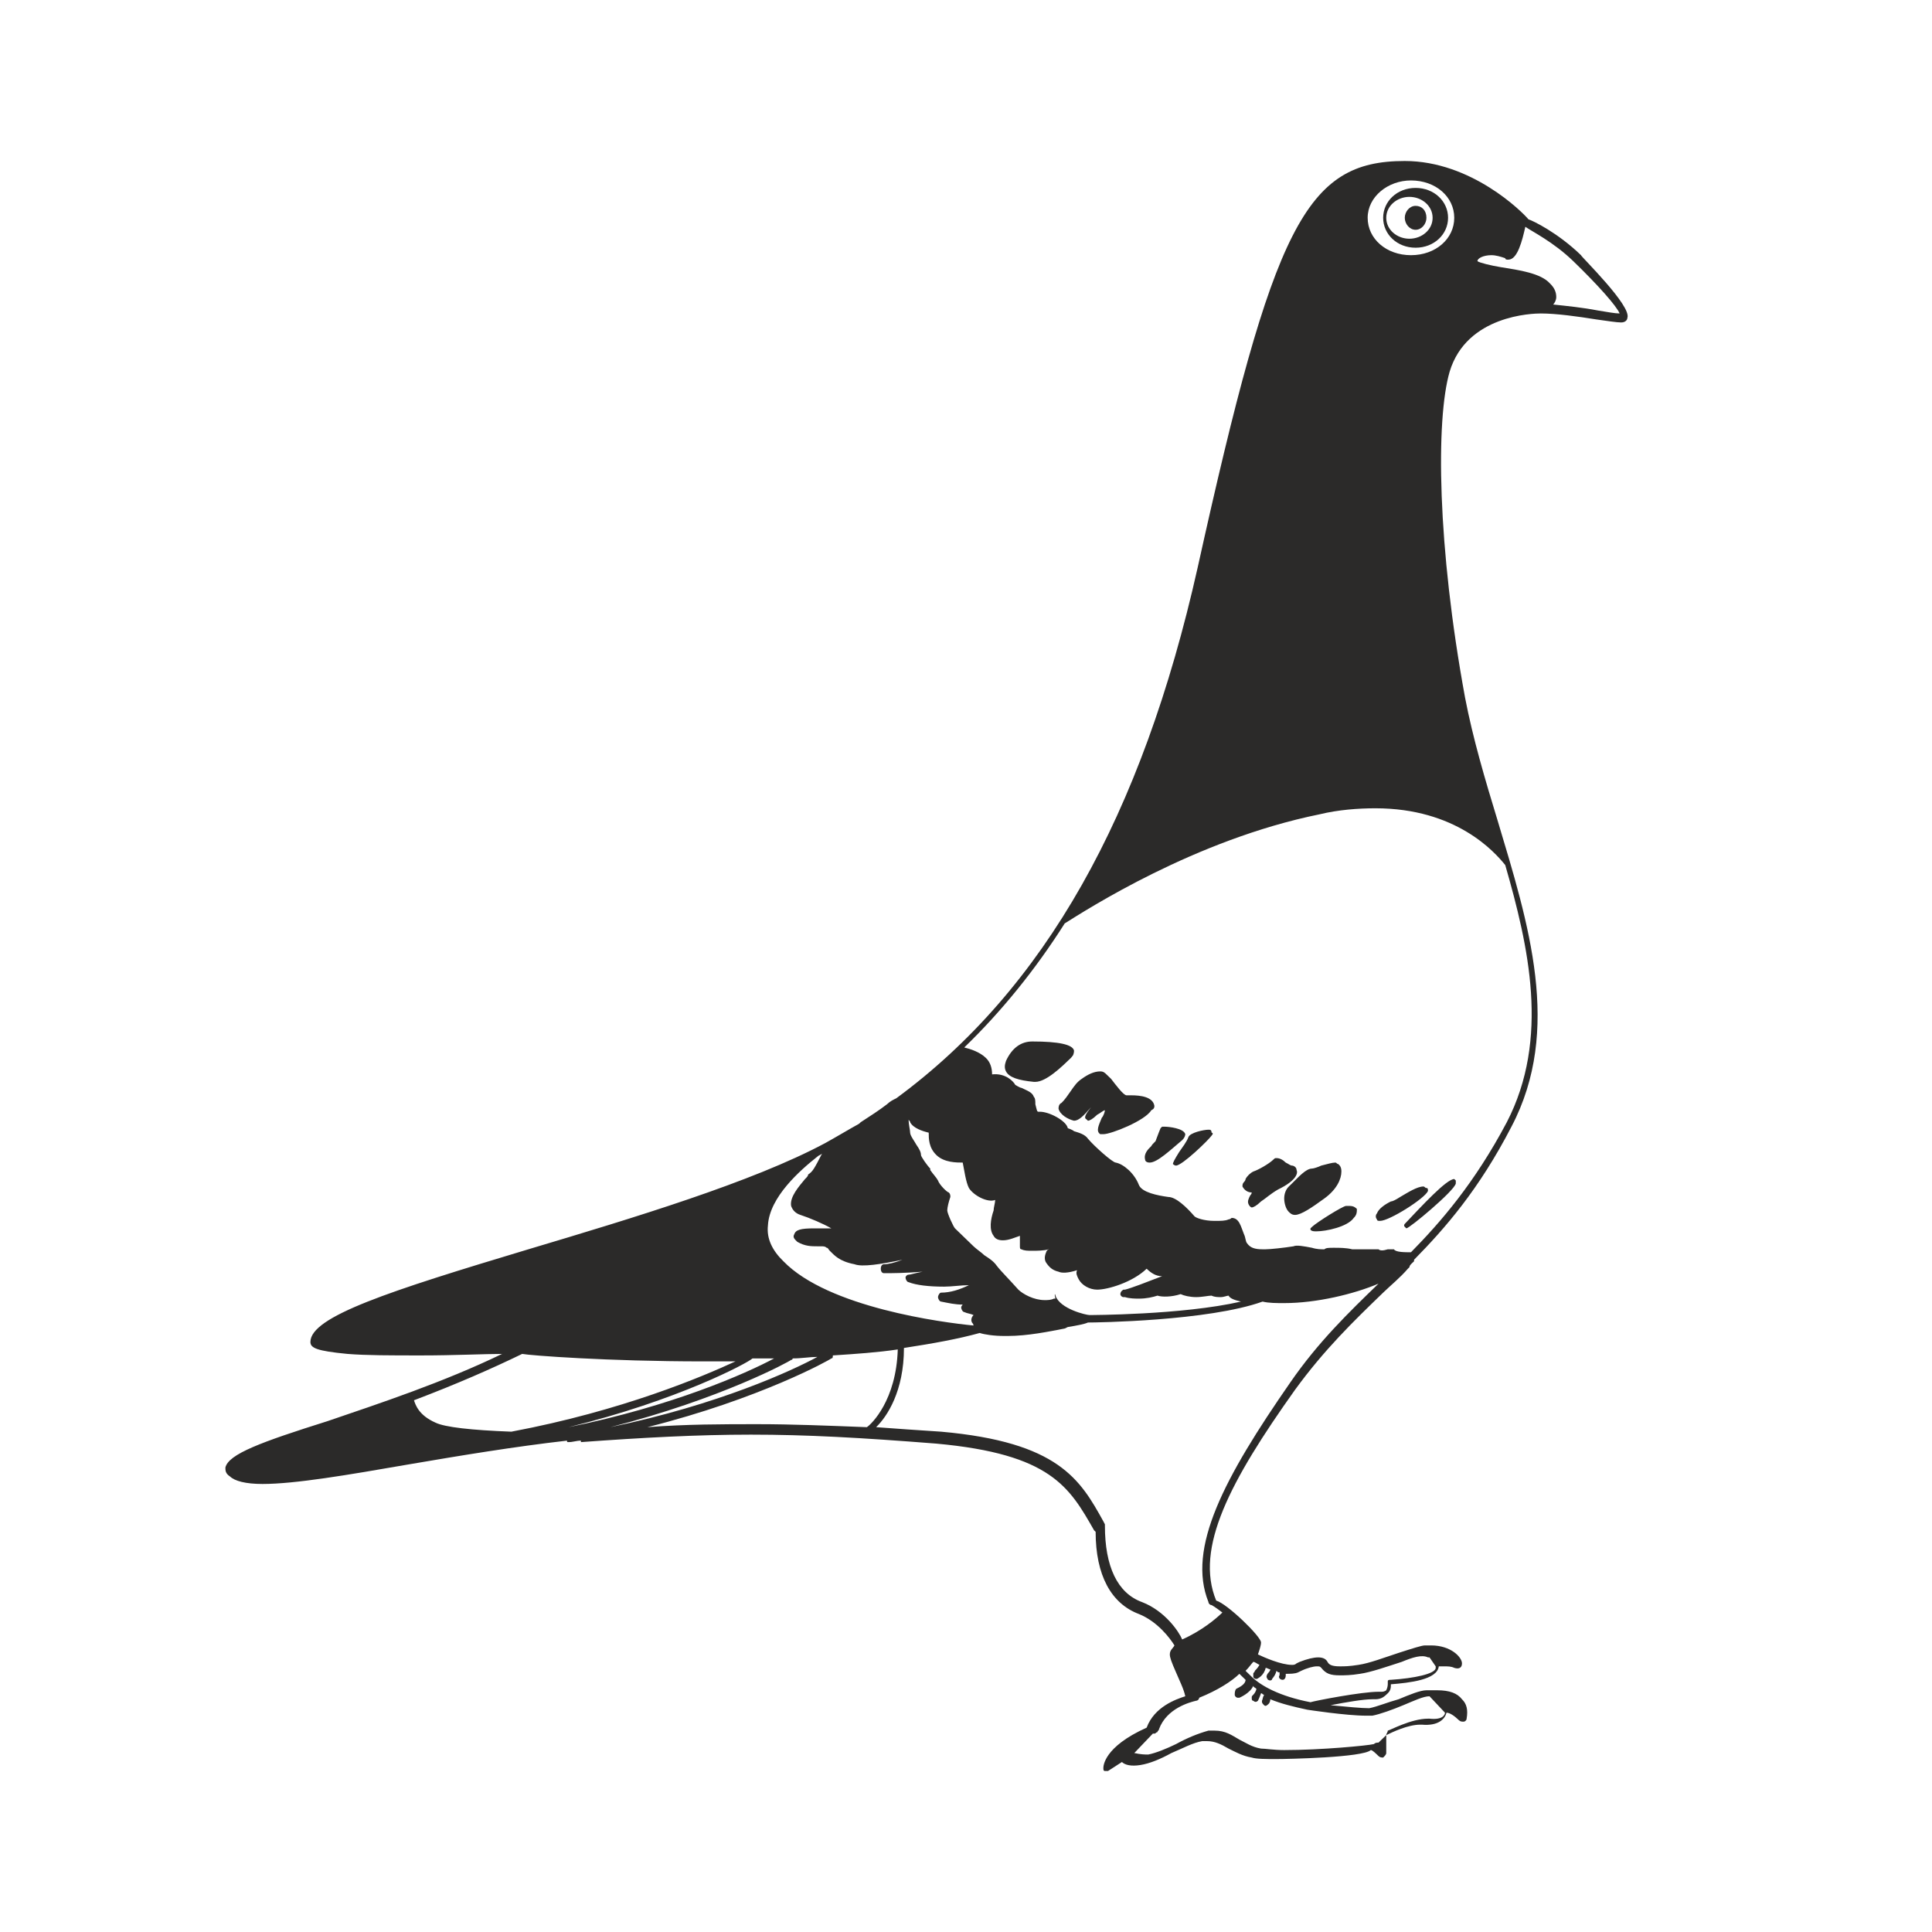 <svg width="60" height="60" viewBox="0 0 60 60" fill="none" xmlns="http://www.w3.org/2000/svg">
<path fill-rule="evenodd" clip-rule="evenodd" d="M43.819 5.604C43.099 5.604 42.474 6.114 42.474 6.764C42.474 7.414 43.051 7.925 43.819 7.925C44.587 7.925 45.163 7.414 45.163 6.764C45.163 6.114 44.587 5.604 43.819 5.604ZM43.819 38.89C44.731 37.962 45.787 36.755 46.795 34.852C48.139 32.252 47.467 29.373 46.747 26.866C46.411 26.448 45.211 25.102 42.715 25.102C42.187 25.102 41.562 25.148 40.986 25.288C37.098 26.077 33.738 28.259 33.066 28.677C32.154 30.116 31.098 31.416 29.946 32.53C30.138 32.577 30.426 32.669 30.618 32.855C30.762 32.994 30.81 33.18 30.81 33.366C31.242 33.319 31.482 33.598 31.53 33.691C31.53 33.691 31.674 33.784 31.722 33.784C31.914 33.877 32.058 33.923 32.106 34.062C32.154 34.109 32.154 34.202 32.154 34.294C32.202 34.48 32.202 34.526 32.25 34.526H32.298C32.586 34.526 33.114 34.805 33.162 35.037C33.162 35.037 33.306 35.084 33.354 35.13C33.498 35.176 33.69 35.223 33.786 35.362C33.978 35.594 34.554 36.105 34.65 36.105C34.89 36.151 35.226 36.43 35.37 36.801C35.466 37.033 35.946 37.126 36.282 37.173C36.522 37.173 36.858 37.498 37.098 37.776C37.146 37.823 37.386 37.916 37.722 37.916C37.914 37.916 38.058 37.916 38.154 37.869C38.202 37.869 38.25 37.823 38.25 37.823C38.49 37.823 38.538 38.101 38.634 38.333C38.682 38.426 38.682 38.566 38.73 38.612C38.826 38.751 38.97 38.798 39.21 38.798C39.258 38.798 39.258 38.798 39.306 38.798C39.45 38.798 39.882 38.751 40.17 38.705C40.266 38.658 40.506 38.705 40.746 38.751C40.89 38.798 41.034 38.798 41.083 38.798H41.13C41.178 38.751 41.275 38.751 41.419 38.751C41.611 38.751 41.803 38.751 41.995 38.798C42.042 38.798 42.09 38.798 42.139 38.798C42.234 38.798 42.282 38.798 42.379 38.798C42.523 38.798 42.715 38.798 42.811 38.798C42.859 38.844 42.955 38.844 43.099 38.798C43.147 38.798 43.195 38.798 43.243 38.798H43.291C43.339 38.89 43.627 38.89 43.819 38.89ZM20.105 44.322C21.305 44.229 22.457 44.229 23.513 44.229C24.617 44.229 25.721 44.276 26.921 44.322C27.065 44.229 27.834 43.486 27.881 41.908C27.258 42.001 26.585 42.047 25.865 42.094C25.865 42.14 25.865 42.187 25.817 42.187C25.769 42.233 23.609 43.44 20.105 44.322ZM18.953 44.322C22.313 43.626 24.617 42.558 25.385 42.14C25.145 42.14 24.905 42.187 24.617 42.187C24.617 42.187 24.617 42.233 24.569 42.233C24.521 42.279 22.409 43.44 18.953 44.322ZM25.529 35.826C25.481 35.873 25.433 35.873 25.385 35.919C24.857 36.337 23.897 37.173 23.849 38.055C23.801 38.473 23.993 38.844 24.329 39.169C25.721 40.608 29.274 41.072 30.234 41.165C30.234 41.165 30.234 41.119 30.186 41.072C30.138 40.98 30.186 40.887 30.234 40.84C30.138 40.794 30.042 40.794 29.946 40.747C29.898 40.747 29.85 40.655 29.85 40.608C29.85 40.562 29.898 40.515 29.898 40.515C29.658 40.515 29.466 40.469 29.226 40.422C29.178 40.422 29.13 40.33 29.13 40.283C29.13 40.237 29.178 40.144 29.226 40.144C29.514 40.144 29.802 40.051 30.09 39.912C29.85 39.912 29.562 39.958 29.322 39.958C28.842 39.958 28.457 39.912 28.218 39.819C28.169 39.819 28.122 39.726 28.122 39.68C28.122 39.633 28.169 39.587 28.218 39.587C28.265 39.587 28.41 39.54 28.65 39.494C28.073 39.54 27.689 39.54 27.45 39.54C27.401 39.54 27.354 39.494 27.354 39.401C27.354 39.308 27.401 39.262 27.45 39.262C27.593 39.262 27.785 39.215 28.026 39.123C27.354 39.262 26.777 39.355 26.537 39.262C26.057 39.169 25.913 38.983 25.769 38.844C25.721 38.798 25.721 38.751 25.673 38.751C25.625 38.705 25.577 38.705 25.481 38.705C25.433 38.705 25.433 38.705 25.385 38.705C25.193 38.705 25.001 38.705 24.761 38.566C24.665 38.473 24.617 38.426 24.665 38.333C24.713 38.194 24.857 38.148 25.289 38.148C25.433 38.148 25.625 38.148 25.769 38.148H25.817C25.577 38.008 25.145 37.823 24.857 37.73C24.713 37.683 24.617 37.59 24.569 37.451C24.521 37.173 24.809 36.848 25.001 36.616C25.049 36.569 25.097 36.523 25.097 36.476C25.241 36.383 25.289 36.291 25.529 35.826ZM17.657 44.322C20.873 43.672 23.177 42.651 24.041 42.187C23.801 42.187 23.609 42.187 23.369 42.187C23.225 42.326 21.065 43.487 17.657 44.322ZM16.217 42.047C15.257 42.512 14.2 42.976 12.856 43.487C12.904 43.626 13 43.951 13.528 44.183C13.816 44.322 14.633 44.415 15.881 44.462C19.337 43.812 21.833 42.744 22.841 42.279C22.457 42.279 22.121 42.279 21.833 42.279C18.857 42.279 16.457 42.094 16.217 42.047ZM32.778 40.237C32.922 40.655 33.738 40.84 33.834 40.84C33.834 40.84 36.714 40.84 38.538 40.422C38.346 40.376 38.202 40.33 38.154 40.237C38.106 40.237 38.01 40.283 37.914 40.283C37.818 40.283 37.722 40.283 37.626 40.237C37.53 40.237 37.338 40.283 37.146 40.283C36.954 40.283 36.762 40.237 36.666 40.19C36.378 40.283 36.09 40.283 35.946 40.237C35.802 40.283 35.61 40.33 35.37 40.33C35.274 40.33 35.082 40.33 34.938 40.283H34.89C34.842 40.283 34.794 40.237 34.794 40.19C34.794 40.097 34.89 40.051 34.89 40.051C34.89 40.051 34.89 40.051 34.938 40.051C35.13 40.005 35.61 39.819 36.09 39.633C35.898 39.633 35.754 39.54 35.61 39.401C35.178 39.819 34.41 40.051 34.074 40.051C33.834 40.051 33.594 39.912 33.498 39.726C33.45 39.633 33.402 39.54 33.45 39.447C33.162 39.54 32.97 39.54 32.874 39.494C32.682 39.448 32.586 39.355 32.49 39.215C32.394 39.076 32.49 38.89 32.49 38.89C32.49 38.844 32.538 38.844 32.538 38.798H32.586C32.394 38.844 32.202 38.844 32.058 38.844C31.914 38.844 31.818 38.844 31.722 38.798C31.674 38.798 31.674 38.751 31.674 38.705C31.674 38.612 31.674 38.473 31.674 38.38C31.53 38.426 31.338 38.519 31.146 38.519C31.002 38.519 30.906 38.473 30.858 38.38C30.714 38.194 30.762 37.869 30.858 37.59C30.858 37.498 30.906 37.358 30.906 37.266C30.666 37.358 30.234 37.126 30.09 36.894C29.994 36.708 29.946 36.337 29.898 36.105C29.706 36.105 29.322 36.105 29.082 35.873C28.842 35.641 28.842 35.362 28.842 35.176C28.65 35.13 28.361 35.037 28.265 34.852C28.265 34.805 28.218 34.805 28.218 34.759C28.218 34.944 28.265 35.084 28.265 35.176C28.265 35.269 28.41 35.455 28.457 35.548C28.553 35.687 28.602 35.78 28.602 35.873C28.602 35.919 28.794 36.198 28.89 36.291V36.337C28.986 36.476 29.082 36.569 29.13 36.662C29.178 36.801 29.418 37.033 29.466 37.033C29.514 37.08 29.514 37.126 29.514 37.173C29.466 37.312 29.418 37.498 29.418 37.59C29.418 37.683 29.61 38.101 29.658 38.148C29.754 38.24 30.042 38.519 30.234 38.705C30.33 38.798 30.474 38.89 30.57 38.983C30.714 39.076 30.858 39.169 30.954 39.308C31.098 39.494 31.338 39.726 31.626 40.051C31.77 40.19 32.106 40.376 32.442 40.376C32.538 40.376 32.634 40.376 32.73 40.33H32.778C32.73 40.144 32.778 40.19 32.778 40.237ZM44.395 52.679C44.203 52.679 43.915 52.818 43.579 52.957C43.243 53.097 42.859 53.236 42.619 53.282C42.571 53.282 42.523 53.282 42.426 53.282C41.803 53.282 40.602 53.097 40.602 53.097C40.17 53.004 39.786 52.911 39.45 52.772C39.45 52.864 39.402 52.911 39.402 52.911C39.354 52.957 39.306 53.004 39.258 52.957C39.21 52.911 39.162 52.864 39.21 52.772C39.21 52.772 39.21 52.725 39.258 52.632C39.21 52.632 39.21 52.586 39.162 52.586C39.114 52.725 39.066 52.818 39.066 52.818C39.018 52.864 38.97 52.864 38.922 52.818C38.874 52.818 38.874 52.772 38.874 52.725C38.874 52.679 38.874 52.679 38.922 52.632C38.97 52.586 39.018 52.493 39.018 52.447C38.97 52.4 38.922 52.4 38.922 52.354C38.826 52.586 38.49 52.725 38.49 52.725H38.442C38.394 52.725 38.346 52.679 38.346 52.632C38.346 52.586 38.346 52.493 38.394 52.447C38.49 52.4 38.682 52.307 38.682 52.168C38.586 52.075 38.538 52.029 38.49 51.982C38.25 52.215 37.818 52.493 37.242 52.725C37.242 52.772 37.194 52.818 37.146 52.818C36.954 52.864 36.234 53.05 35.994 53.7C35.994 53.746 35.946 53.746 35.946 53.793C35.898 53.793 35.898 53.839 35.85 53.839H35.802L35.226 54.443C35.274 54.443 35.37 54.489 35.658 54.489C35.898 54.443 36.234 54.304 36.522 54.164C36.858 53.979 37.194 53.839 37.53 53.746C37.578 53.746 37.674 53.746 37.722 53.746C38.058 53.746 38.25 53.886 38.49 54.025C38.682 54.118 38.874 54.257 39.162 54.304C39.306 54.304 39.546 54.35 39.882 54.35C41.034 54.35 42.475 54.211 42.667 54.164C42.715 54.118 42.763 54.118 42.811 54.118L43.051 53.886C43.051 53.839 43.099 53.793 43.099 53.746C43.147 53.746 43.819 53.375 44.347 53.375H44.395C44.827 53.422 44.875 53.236 44.875 53.189L44.395 52.679ZM43.531 51.611C43.099 51.75 42.571 51.936 42.234 51.982C41.947 52.029 41.755 52.029 41.611 52.029C41.322 52.029 41.178 51.982 41.034 51.797C40.986 51.75 40.986 51.75 40.89 51.75C40.794 51.75 40.602 51.797 40.41 51.889L40.314 51.936C40.218 51.982 40.074 51.982 39.93 51.982C39.93 52.029 39.93 52.029 39.93 52.029C39.93 52.122 39.882 52.168 39.834 52.168C39.738 52.168 39.69 52.075 39.738 52.029C39.738 52.029 39.738 51.982 39.738 51.936C39.69 51.936 39.69 51.936 39.642 51.889C39.594 52.075 39.498 52.122 39.498 52.168C39.45 52.215 39.354 52.168 39.354 52.122C39.306 52.075 39.354 51.982 39.402 51.936C39.402 51.936 39.45 51.889 39.45 51.843C39.402 51.843 39.354 51.797 39.306 51.797C39.258 52.029 39.066 52.122 39.066 52.122C39.018 52.168 38.922 52.122 38.922 52.075C38.922 52.029 38.922 52.029 38.922 51.982C38.922 51.936 38.97 51.936 38.97 51.889C38.97 51.889 39.066 51.797 39.114 51.704C39.018 51.657 38.97 51.611 38.922 51.611C38.874 51.657 38.778 51.797 38.682 51.889C38.73 51.936 38.778 51.982 38.874 52.075C39.162 52.354 39.738 52.679 40.698 52.864C40.842 52.818 42.282 52.539 42.811 52.539H42.859H42.907C43.003 52.539 43.051 52.493 43.051 52.493C43.099 52.4 43.099 52.307 43.099 52.307C43.099 52.261 43.099 52.215 43.099 52.215C43.099 52.168 43.147 52.168 43.195 52.168C43.915 52.122 44.587 51.982 44.587 51.797V51.75L44.395 51.472H44.347C44.155 51.379 43.867 51.472 43.531 51.611ZM40.074 42.929C40.938 41.676 41.898 40.747 42.811 39.865C42.042 40.19 40.89 40.469 39.882 40.469C39.642 40.469 39.402 40.469 39.21 40.422C37.53 41.026 34.026 41.072 33.786 41.072C33.69 41.119 33.45 41.165 33.162 41.212L33.066 41.258C32.586 41.351 31.914 41.49 31.29 41.49H31.194C30.858 41.49 30.57 41.444 30.426 41.397C29.754 41.583 28.986 41.722 28.073 41.862C28.073 43.208 27.546 43.997 27.209 44.322C27.834 44.369 28.506 44.415 29.226 44.462C32.874 44.786 33.546 45.947 34.266 47.247L34.314 47.34V47.386C34.314 48.64 34.698 49.475 35.466 49.754C36.186 50.032 36.618 50.682 36.714 50.915C37.338 50.636 37.77 50.265 37.962 50.079C37.722 49.893 37.626 49.847 37.626 49.847C37.578 49.847 37.53 49.8 37.53 49.754C36.858 48.083 38.01 45.901 40.074 42.929ZM48.235 9.457C48.667 9.503 49.147 9.55 49.627 9.643C49.915 9.689 50.155 9.735 50.299 9.735C50.203 9.503 49.627 8.853 48.859 8.11C48.235 7.507 47.563 7.182 47.371 7.043C47.275 7.461 47.131 8.064 46.843 8.064C46.795 8.064 46.747 8.064 46.747 8.018C46.603 7.971 46.459 7.925 46.315 7.925C46.075 7.925 45.883 8.018 45.883 8.11C45.931 8.157 46.315 8.25 46.603 8.296C47.179 8.389 47.851 8.482 48.139 8.807C48.283 8.946 48.331 9.085 48.331 9.225C48.331 9.318 48.283 9.41 48.235 9.457ZM50.539 9.875C50.539 9.921 50.491 10.014 50.347 10.014C50.203 10.014 49.915 9.967 49.579 9.921C49.003 9.828 48.331 9.735 47.851 9.735C47.611 9.735 45.547 9.782 45.019 11.546C44.587 13.032 44.635 16.978 45.499 21.667C45.739 22.92 46.123 24.22 46.507 25.474C47.467 28.677 48.523 31.973 46.939 34.991C45.931 36.941 44.875 38.148 43.915 39.123V39.169C43.915 39.169 43.915 39.169 43.867 39.215L43.819 39.262C43.819 39.262 43.771 39.308 43.771 39.355L43.723 39.401C43.483 39.68 43.195 39.912 42.955 40.144C42.042 41.026 41.13 41.908 40.218 43.162C38.202 45.993 37.098 48.083 37.77 49.708C38.106 49.8 39.162 50.822 39.162 51.007C39.162 51.1 39.114 51.24 39.066 51.379C39.258 51.472 39.786 51.704 40.122 51.704C40.17 51.704 40.218 51.704 40.266 51.657L40.362 51.611C40.602 51.518 40.794 51.472 40.938 51.472C41.082 51.472 41.178 51.518 41.227 51.611C41.275 51.704 41.37 51.75 41.611 51.75C41.755 51.75 41.898 51.75 42.187 51.704C42.523 51.657 43.003 51.472 43.435 51.332C43.867 51.193 44.155 51.1 44.251 51.1H44.299C44.347 51.1 44.395 51.1 44.443 51.1C45.067 51.1 45.403 51.472 45.403 51.657C45.403 51.797 45.307 51.843 45.163 51.797C45.067 51.75 44.971 51.75 44.827 51.75C44.731 51.75 44.731 51.75 44.683 51.75C44.635 52.168 43.771 52.261 43.195 52.307C43.195 52.4 43.195 52.493 43.099 52.586C43.003 52.679 42.907 52.772 42.715 52.772H42.667H42.619C42.331 52.772 41.803 52.864 41.322 52.957C41.803 53.004 42.282 53.05 42.523 53.05C42.763 53.004 43.099 52.864 43.435 52.772C43.771 52.632 44.107 52.493 44.299 52.493H44.347C44.443 52.493 44.539 52.493 44.635 52.493C45.019 52.493 45.259 52.586 45.403 52.772C45.547 52.911 45.595 53.097 45.547 53.375C45.547 53.422 45.499 53.468 45.451 53.468C45.403 53.468 45.355 53.468 45.307 53.422C45.163 53.282 45.019 53.189 44.923 53.189C44.875 53.375 44.683 53.607 44.155 53.561H44.107C43.723 53.561 43.243 53.793 43.051 53.886V54.443C43.051 54.489 43.003 54.536 42.955 54.582C42.907 54.582 42.859 54.582 42.811 54.536C42.715 54.443 42.619 54.35 42.571 54.35C42.331 54.582 39.978 54.629 39.642 54.629C39.306 54.629 39.018 54.629 38.874 54.582C38.586 54.536 38.346 54.397 38.154 54.304C37.914 54.164 37.722 54.072 37.482 54.072C37.434 54.072 37.386 54.072 37.338 54.072C37.05 54.118 36.714 54.304 36.378 54.443C36.042 54.629 35.706 54.768 35.418 54.814C35.13 54.861 34.938 54.814 34.842 54.721L34.41 55H34.362H34.314C34.266 55 34.266 54.954 34.266 54.907C34.266 54.861 34.266 54.257 35.61 53.654C35.85 53.004 36.522 52.772 36.81 52.679C36.762 52.447 36.618 52.168 36.522 51.936C36.378 51.611 36.33 51.472 36.33 51.379C36.33 51.24 36.426 51.193 36.474 51.1C36.33 50.868 35.946 50.358 35.37 50.125C34.506 49.8 34.026 48.918 34.026 47.572L33.978 47.526C33.21 46.179 32.634 45.158 29.082 44.833C26.729 44.647 25.049 44.554 23.321 44.554C21.641 44.554 19.961 44.647 18.041 44.786V44.74C17.897 44.74 17.801 44.786 17.657 44.786C17.609 44.786 17.609 44.786 17.609 44.74C15.977 44.926 14.296 45.204 12.664 45.483C10.792 45.808 9.16 46.086 8.152 46.086C7.624 46.086 7.288 45.993 7.144 45.854C7 45.761 7 45.669 7 45.576C7.096 45.158 8.104 44.786 10.168 44.136C11.8 43.579 13.768 42.929 15.593 42.047C15.065 42.047 14.104 42.094 13.096 42.094C12.136 42.094 11.368 42.094 10.792 42.047C9.832 41.955 9.64 41.862 9.64 41.676C9.64 40.887 12.088 40.097 16.409 38.798C19.673 37.823 23.369 36.709 25.625 35.501C25.961 35.316 26.345 35.084 26.681 34.898L26.729 34.852C27.017 34.666 27.305 34.48 27.546 34.294C27.642 34.202 27.738 34.155 27.834 34.109C32.442 30.72 35.466 25.334 37.194 17.628C39.546 6.996 40.554 5 43.627 5C45.691 5 47.275 6.578 47.467 6.811C47.611 6.857 48.379 7.228 49.099 7.925C49.099 7.971 50.683 9.503 50.539 9.875ZM43.963 6.393C43.771 6.393 43.627 6.578 43.627 6.764C43.627 6.95 43.771 7.136 43.963 7.136C44.155 7.136 44.299 6.95 44.299 6.764C44.299 6.532 44.155 6.393 43.963 6.393ZM44.491 6.764C44.491 6.393 44.155 6.114 43.771 6.114C43.387 6.114 43.051 6.393 43.051 6.764C43.051 7.136 43.387 7.414 43.771 7.414C44.155 7.414 44.491 7.136 44.491 6.764ZM44.971 6.764C44.971 7.275 44.539 7.693 43.963 7.693C43.387 7.693 42.955 7.275 42.955 6.764C42.955 6.253 43.387 5.836 43.963 5.836C44.539 5.836 44.971 6.253 44.971 6.764ZM43.627 38.008C43.627 38.008 43.579 38.055 43.627 38.101L43.675 38.148C43.771 38.148 45.163 36.987 45.211 36.755C45.211 36.708 45.211 36.709 45.211 36.662L45.163 36.616C44.923 36.616 44.155 37.451 43.627 38.008ZM42.763 37.683C42.715 37.73 42.715 37.823 42.763 37.869C42.763 37.916 42.811 37.916 42.859 37.916C43.147 37.916 44.251 37.219 44.347 36.987C44.347 36.941 44.347 36.894 44.299 36.894C44.251 36.894 44.251 36.848 44.203 36.848C44.011 36.848 43.723 37.033 43.483 37.173C43.339 37.266 43.243 37.312 43.195 37.312C43.003 37.405 42.811 37.544 42.763 37.683ZM41.803 37.451C41.706 37.451 40.89 37.962 40.746 38.101L40.698 38.148V38.194C40.746 38.24 40.794 38.24 40.89 38.24C41.178 38.24 41.85 38.101 42.042 37.823C42.139 37.73 42.139 37.637 42.139 37.544C42.09 37.498 42.042 37.451 41.898 37.451C41.898 37.451 41.85 37.451 41.803 37.451ZM41.658 36.383C41.658 36.244 41.611 36.198 41.562 36.151C41.514 36.151 41.514 36.105 41.467 36.105C41.37 36.105 41.227 36.151 41.034 36.198C40.938 36.244 40.794 36.291 40.746 36.291C40.554 36.291 40.314 36.569 40.122 36.755C40.074 36.801 40.026 36.848 40.026 36.848C39.93 36.941 39.882 37.08 39.882 37.219C39.882 37.358 39.93 37.544 40.026 37.637C40.074 37.683 40.122 37.73 40.218 37.73C40.41 37.73 40.746 37.498 41.13 37.219C41.514 36.941 41.658 36.616 41.658 36.383ZM40.266 36.337C40.266 36.244 40.17 36.198 40.122 36.198C40.074 36.198 40.026 36.151 39.93 36.105C39.834 36.012 39.738 35.966 39.642 35.966C39.594 35.966 39.594 35.966 39.546 36.012C39.402 36.151 39.066 36.337 38.922 36.383C38.826 36.43 38.73 36.523 38.682 36.616C38.682 36.662 38.634 36.708 38.634 36.708C38.586 36.755 38.586 36.801 38.586 36.848C38.634 36.941 38.73 37.033 38.874 37.033C38.874 37.033 38.874 37.08 38.826 37.126C38.778 37.219 38.73 37.312 38.778 37.405C38.826 37.498 38.874 37.498 38.874 37.498C38.922 37.498 39.018 37.451 39.162 37.312C39.306 37.219 39.45 37.08 39.69 36.941C40.266 36.662 40.314 36.43 40.266 36.337ZM37.53 35.084C37.386 35.084 36.954 35.176 36.906 35.316C36.858 35.455 36.714 35.641 36.618 35.78C36.474 36.012 36.426 36.105 36.426 36.151C36.426 36.151 36.474 36.198 36.522 36.198C36.714 36.198 37.53 35.408 37.626 35.269C37.674 35.223 37.674 35.176 37.626 35.176C37.626 35.084 37.578 35.084 37.53 35.084ZM36.81 35.223C36.762 35.037 36.282 34.991 36.186 34.991C36.138 34.991 36.138 34.991 36.09 34.991C36.09 34.991 36.09 34.991 36.042 35.037C36.042 35.037 35.946 35.269 35.898 35.408C35.898 35.455 35.802 35.501 35.754 35.594C35.658 35.687 35.514 35.826 35.562 36.012C35.562 36.059 35.61 36.105 35.706 36.105C35.946 36.105 36.378 35.687 36.714 35.408C36.81 35.316 36.81 35.223 36.81 35.223ZM35.85 34.341C35.802 34.062 35.418 34.016 35.13 34.016H34.986C34.89 34.016 34.65 33.691 34.506 33.505C34.458 33.459 34.41 33.412 34.362 33.366C34.314 33.319 34.266 33.273 34.17 33.273C33.978 33.273 33.786 33.366 33.594 33.505C33.45 33.598 33.354 33.737 33.258 33.877C33.162 34.016 33.066 34.155 32.97 34.248C32.874 34.294 32.874 34.387 32.874 34.434C32.922 34.619 33.162 34.759 33.354 34.805C33.498 34.805 33.642 34.666 33.882 34.387C33.738 34.573 33.642 34.712 33.738 34.759L33.786 34.805C33.834 34.805 33.93 34.759 34.074 34.619C34.17 34.573 34.266 34.48 34.314 34.48C34.314 34.526 34.266 34.666 34.218 34.712C34.122 34.944 34.026 35.13 34.17 35.223C34.17 35.223 34.218 35.223 34.266 35.223C34.506 35.223 35.562 34.805 35.754 34.48C35.85 34.434 35.85 34.387 35.85 34.341ZM33.258 32.855C32.97 33.134 32.49 33.598 32.154 33.598H32.106C31.626 33.551 31.338 33.459 31.242 33.273C31.194 33.18 31.194 33.087 31.242 32.948C31.434 32.53 31.722 32.344 32.058 32.344C32.874 32.344 33.306 32.437 33.354 32.623C33.354 32.669 33.354 32.716 33.306 32.809C33.306 32.762 33.306 32.809 33.258 32.855Z" fill="#2B2A29"/>
</svg>

